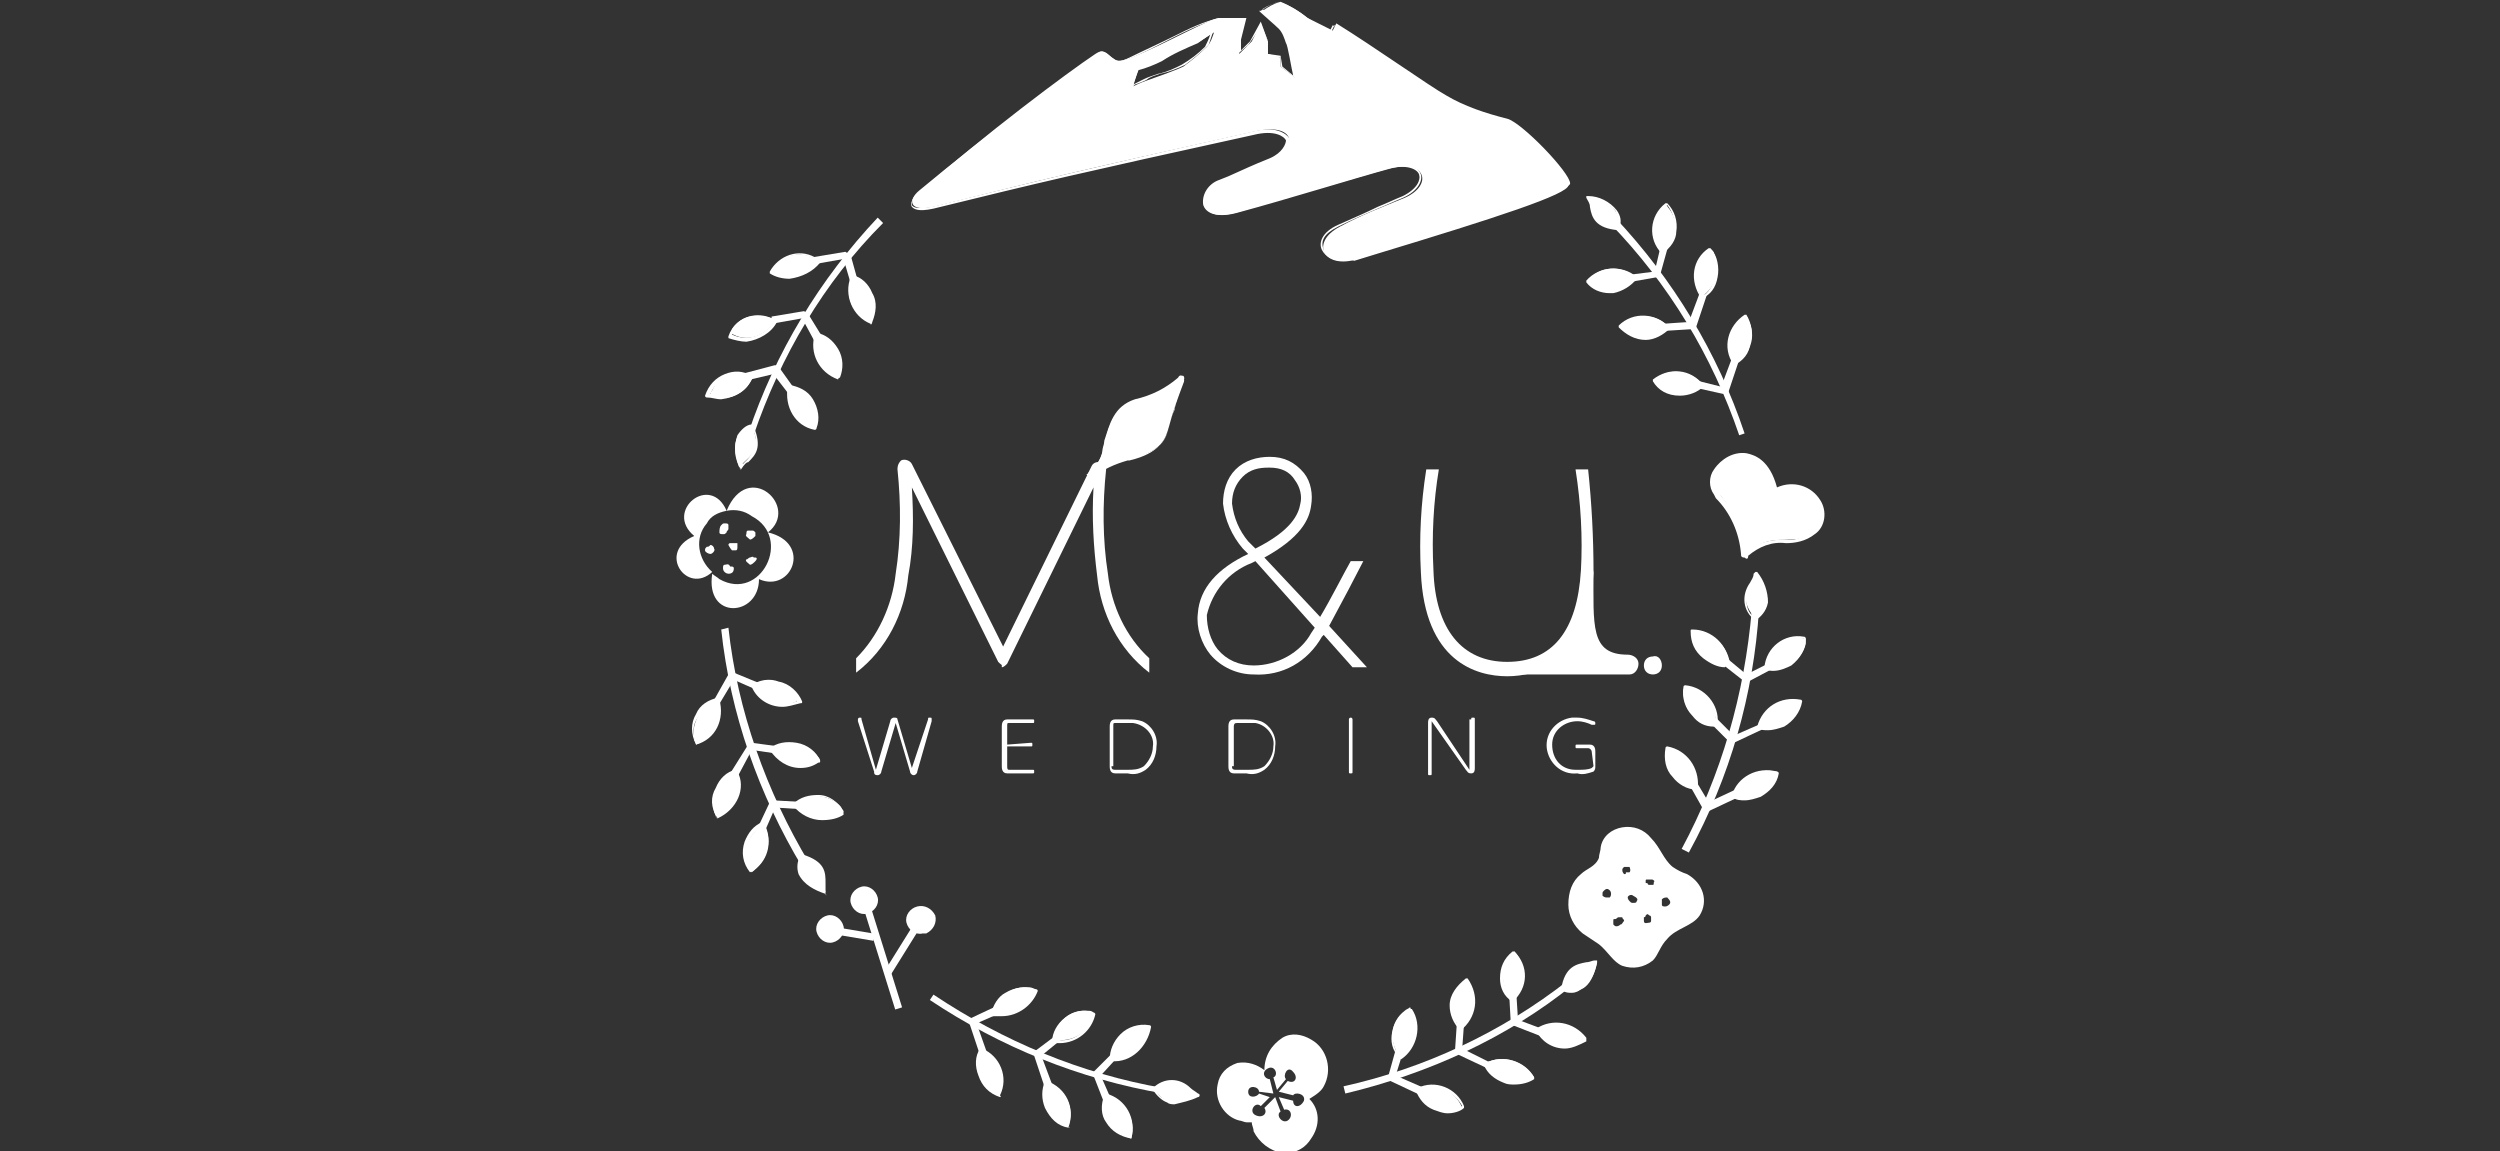 <?xml version="1.0" encoding="utf-8"?>
<!-- Generator: Adobe Illustrator 23.0.1, SVG Export Plug-In . SVG Version: 6.00 Build 0)  -->
<svg version="1.1" id="レイヤー_1" xmlns="http://www.w3.org/2000/svg" xmlns:xlink="http://www.w3.org/1999/xlink" x="0px"
	 y="0px" viewBox="0 0 139 64" style="enable-background:new 0 0 139 64;" xml:space="preserve">
<rect x="0" y="0" width="139" height="64" fill="#333333" stroke="none"/>
<style type="text/css">
	.st0{fill:#FFFFFF;}
	.st1{fill:none;}
</style>
<title>f_logo4_mu</title>
<g>
	<g id="footer">
		<path class="st0" d="M60.7,26.5c0.6-0.6,1.4-0.9,2.2-1c1.7-0.4,1.9-1.1,2.1-1.8c0.2-0.8,0.5-1.6,0.8-2.4c0.1-0.2,0-0.3-0.2-0.1
			c-0.7,0.6-1.6,1-2.5,1.2c-1.4,0.4-1.5,1.6-1.8,2.7c-0.1,0.5-0.5,1-0.9,1.3L60.7,26.5z"/>
		<path class="st0" d="M60.7,26.6L60.7,26.6l-0.2-0.1c0,0,0,0,0-0.1c0,0,0-0.1,0-0.1c0.4-0.3,0.7-0.7,0.8-1.2v-0.1
			c0-0.1,0.1-0.3,0.1-0.5c0.3-0.9,0.5-1.9,1.7-2.3c0.9-0.2,1.7-0.6,2.4-1.2c0.1-0.2,0.2-0.1,0.3-0.1c0,0,0.1,0.1,0,0.3
			c-0.2,0.5-0.4,1-0.5,1.5c-0.1,0.3-0.2,0.6-0.3,1l0,0.1c-0.2,0.6-0.5,1.4-2.2,1.8h-0.1C62,25.8,61.3,26.1,60.7,26.6
			C60.7,26.7,60.7,26.7,60.7,26.6z M65.8,21.2L65.8,21.2c-0.7,0.6-1.6,1-2.5,1.3c-1.1,0.4-1.3,1.2-1.6,2.1c0,0.2-0.1,0.3-0.1,0.5
			v0.1c-0.1,0.4-0.3,0.7-0.5,0.9c0.5-0.4,1.2-0.7,1.8-0.7H63c1.6-0.3,1.8-1,2-1.6v-0.1c0.1-0.4,0.2-0.7,0.3-0.9
			C65.4,22.2,65.6,21.7,65.8,21.2z"/>
		<path class="st0" d="M83.8,6.6c-1.2-0.3-2.4-0.7-3.4-1.3c-0.9-0.5-4-2.7-6.1-4l-0.2,0.4L72.7,1c-0.5-0.4-1-0.7-1.5-0.9
			c-0.4,0.1-0.7,0.3-1,0.5c0.2,0.1,0.8,0.7,1,0.9c0.2,0.2,0.4,0.5,0.4,0.8c0.1,0.2,0.4,2,0.4,2l-0.8-0.6V3.2L70.5,3V2.3l-0.4-1
			l-0.5,1L68.9,3V2.2l0.2-1.1C68.7,1,68.1,1,67.8,1c-0.5,0-3.1,1.5-4.9,2.2c-0.8,0.3-0.8,0.2-1.2-0.1C61.3,2.8,61.2,2.8,61,3
			c-1.6,1.1-6.3,4.6-9.9,7.6c-0.6,0.5-0.6,1.2,0.8,0.9c6-1.5,7.6-1.9,17.9-4.2c2.2-0.5,2.4,0.9,1,1.5c-1.2,0.5-1.6,0.7-2.9,1.3
			c-1.2,0.6-1.4,2.4,1,1.7c2.6-0.7,6.8-2,8.3-2.4c2.1-0.6,2.5,0.9,0.9,1.6c-1.2,0.5-2.3,0.9-3.6,1.6c-1.7,0.9-0.9,2.4,1,1.8
			c2.5-0.8,11.8-3.6,11.8-4.2S84.6,6.8,83.8,6.6 M67.1,2.6c-0.4,0.4-0.9,0.8-1.3,1.1c-0.4,0.2-1.8,0.7-2.1,0.8S63,4.8,63,4.8l0.3-1
			c0.5-0.1,0.9-0.3,1.4-0.5c0.6-0.4,1.3-0.7,2-1l0.8-0.5C67.4,2.1,67.3,2.4,67.1,2.6"/>
		<path class="st0" d="M74.6,14.5c-0.4,0-0.9-0.2-1.1-0.6c-0.2-0.4,0-1,0.9-1.4c0.9-0.4,1.6-0.7,2.2-1c0.5-0.2,0.9-0.4,1.4-0.6
			c0.8-0.4,1-0.9,0.9-1.2s-0.7-0.6-1.8-0.3l-3.5,1l-4.8,1.4c-1.4,0.4-1.8-0.1-1.9-0.4c-0.1-0.6,0.3-1.2,0.9-1.4l0.5-0.2
			c0.9-0.4,1.3-0.6,2.3-1c0.7-0.3,0.9-0.8,0.9-1c-0.1-0.2-0.6-0.6-1.8-0.3C59.7,9.7,58,10.1,51.9,11.6c-0.9,0.2-1.1,0-1.2-0.1
			c-0.1-0.1,0-0.6,0.4-0.8C54.7,7.5,59.4,4,60.9,3c0.3-0.2,0.5-0.2,0.8,0.1c0,0,0.1,0.1,0.1,0.1c0.3,0.2,0.4,0.3,1,0
			s1.7-0.8,2.5-1.2c0.8-0.4,1.6-0.8,2.5-1h0.3c0.3,0,0.8,0,1.1,0h0.1L69,2.2v0.6l0.5-0.5l0.6-1.1l0.4,1.1l0,0.7l0.7,0.1l0.1,0.6
			l0.6,0.5c-0.1-0.4-0.3-1.7-0.4-1.8c-0.1-0.3-0.2-0.6-0.4-0.8c-0.2-0.2-0.9-0.8-1-0.9l-0.1-0.1h0.1c0.3-0.2,0.6-0.4,1-0.5l0,0
			c0.6,0.2,1.1,0.5,1.6,0.9l1.2,0.8l0.2-0.4l0,0c1.3,0.8,3,1.9,4.4,2.8c0.8,0.5,1.5,1,1.8,1.2c0.9,0.5,2,0.9,3,1.2l0.4,0.1l0,0
			c0.8,0.2,3.5,2.9,3.5,3.6c0,0.5-4,1.8-10.6,3.8l-1.3,0.4C75.1,14.4,74.8,14.5,74.6,14.5z M78,9.2c0.6,0,0.9,0.2,1,0.5
			s-0.1,0.9-1,1.3c-0.5,0.2-0.9,0.4-1.4,0.6c-0.7,0.3-1.4,0.6-2.2,1s-1,0.8-0.8,1.3s0.8,0.7,1.8,0.4l1.3-0.4
			c2.8-0.9,10.4-3.2,10.5-3.7S84.7,7,83.8,6.7l0,0l-0.4-0.1c-1.1-0.3-2.1-0.6-3.1-1.2c-0.3-0.2-1-0.6-1.8-1.2c-1.3-0.9-3-2-4.3-2.8
			L74,1.8L72.6,1c-0.5-0.4-1-0.7-1.5-0.9l0,0c-0.3,0.1-0.6,0.2-0.9,0.4c0.2,0.2,0.8,0.7,1,0.8c0.2,0.3,0.4,0.5,0.5,0.9
			c0.1,0.2,0.4,1.9,0.4,2v0.2l-0.9-0.7V3.2l-0.7-0.1V2.3l-0.4-0.8l-0.7,1l-0.7,0.6V2.2l0.2-1.1c-0.3,0-0.7,0-1,0h-0.3
			c-0.8,0.2-1.6,0.6-2.4,1c-0.8,0.4-1.7,0.9-2.5,1.2c-0.8,0.3-0.8,0.2-1.2,0l-0.1-0.1C61.3,2.9,61.1,3,61,3.1
			c-1.6,1-6.2,4.5-9.9,7.6c-0.3,0.2-0.4,0.5-0.4,0.7c0.1,0.2,0.5,0.2,1.1,0.1c6.1-1.5,7.7-1.9,17.9-4.2c1.2-0.3,1.8,0.1,2,0.4
			c0.2,0.4-0.2,0.9-0.9,1.2c-1.1,0.4-1.5,0.6-2.3,1l-0.5,0.2c-0.6,0.3-1,0.9-0.8,1.3s0.8,0.5,1.8,0.3l4.8-1.4l3.5-1
			C77.4,9.2,77.7,9.2,78,9.2z M62.9,4.9l0.3-1.2l0,0c0.5-0.1,0.9-0.3,1.3-0.5c0.6-0.4,1.3-0.7,2-1.1l1-0.6v0.1
			c-0.1,0.3-0.2,0.6-0.3,0.9l0,0c-0.4,0.4-0.9,0.8-1.3,1.1c-0.4,0.2-0.9,0.4-1.4,0.5c-0.3,0.1-0.6,0.2-0.7,0.3
			c-0.1,0.1-0.7,0.3-0.7,0.3L62.9,4.9z M63.3,3.9L63,4.7l0.6-0.3c0.2-0.1,0.5-0.2,0.8-0.3c0.5-0.1,0.9-0.3,1.3-0.5
			C66.2,3.3,66.6,3,67,2.6l0,0c0.1-0.2,0.2-0.4,0.3-0.7l-0.7,0.5c-0.7,0.3-1.4,0.6-2,1C64.2,3.6,63.7,3.8,63.3,3.9L63.3,3.9z"/>
		<path class="st0" d="M51.6,40c0-0.1,0-0.1,0.1-0.1c0.1,0,0.1,0,0.1,0.1c0,0,0,0,0,0.1L51,42.9c0,0.1-0.1,0.2-0.2,0.2
			c-0.1,0-0.2-0.1-0.2-0.2c0,0,0,0,0,0l-0.8-2.7L49,42.9c0,0.1-0.1,0.2-0.2,0.2c-0.2,0-0.2-0.1-0.2-0.2l-0.9-2.8c0,0,0,0,0-0.1
			s0.1-0.1,0.1-0.1c0.1,0,0.1,0,0.1,0.1l0.8,2.8l0.8-2.7c0-0.1,0.1-0.2,0.2-0.2c0.1,0,0.2,0,0.2,0.1c0,0,0,0,0,0l0.8,2.7L51.6,40z"
			/>
		<path class="st0" d="M57.3,41.3c0.1,0,0.1,0,0.1,0.1c0,0,0,0,0,0c0,0.1,0,0.1-0.1,0.1c0,0,0,0,0,0H56v1.1c0,0.1,0,0.2,0.1,0.2h1.3
			c0.1,0,0.1,0,0.1,0.1c0,0,0,0,0,0c0,0.1,0,0.1-0.1,0.1c0,0,0,0,0,0h-1.4c-0.3,0-0.3-0.3-0.3-0.4v-2.2c0-0.1,0-0.4,0.3-0.4h1.4
			c0.1,0,0.1,0,0.1,0.1c0,0,0,0,0,0c0,0.1,0,0.1-0.1,0.1c0,0,0,0,0,0h-1.3c-0.1,0-0.1,0-0.1,0.2v1L57.3,41.3z"/>
		<path class="st0" d="M62.7,40c0.3,0,0.5,0,0.8,0.1c0.5,0.2,0.9,0.8,0.8,1.4c0,0.5-0.2,1-0.6,1.3c-0.3,0.2-0.6,0.3-1,0.2H62
			c-0.3,0-0.3-0.3-0.3-0.4v-2.2c0-0.1,0-0.4,0.3-0.4H62.7z M61.8,42.6c0,0.1,0,0.2,0.2,0.2h0.7c0.3,0,0.6,0,0.9-0.2
			c0.3-0.3,0.5-0.7,0.5-1.1c0.1-0.6-0.4-1.2-1.1-1.3c-0.1,0-0.2,0-0.3,0H62c-0.1,0-0.1,0-0.1,0.2V42.6z"/>
		<path class="st0" d="M69.3,40c0.3,0,0.5,0,0.8,0.1c0.5,0.2,0.9,0.8,0.8,1.4c0,0.5-0.2,1-0.6,1.3c-0.3,0.2-0.6,0.3-1,0.2h-0.7
			c-0.3,0-0.3-0.3-0.3-0.4v-2.2c0-0.1,0-0.4,0.3-0.4H69.3z M68.5,42.6c0,0.1,0,0.2,0.2,0.2h0.7c0.3,0,0.6,0,0.9-0.2
			c0.3-0.3,0.5-0.7,0.5-1.1c0.1-0.6-0.4-1.2-1-1.3c-0.1,0-0.2,0-0.3,0h-0.7c-0.1,0-0.2,0-0.2,0.2V42.6z"/>
		<path class="st0" d="M75,40c0-0.1,0.1-0.1,0.1-0.1c0.1,0,0.1,0.1,0.1,0.1c0,0,0,0,0,0v2.9c0,0.1,0,0.1-0.1,0.1c0,0,0,0,0,0
			c-0.1,0-0.1,0-0.1-0.1c0,0,0,0,0,0V40z"/>
		<path class="st0" d="M81.8,40c0-0.1,0-0.1,0.1-0.1c0,0,0,0,0,0c0.1,0,0.1,0,0.1,0.1v2.7c0,0.1,0,0.3-0.2,0.3s-0.2-0.1-0.3-0.2
			l-1.9-2.7V43c0,0.1,0,0.1-0.1,0.1c0,0,0,0,0,0c-0.1,0-0.1,0-0.1-0.1c0,0,0,0,0,0v-2.8c0-0.1,0-0.3,0.2-0.3s0.2,0.1,0.3,0.2
			l1.8,2.7V40z"/>
		<path class="st0" d="M88.5,41.8c0-0.1-0.1-0.2-0.2-0.2h-0.6c-0.1,0-0.1,0-0.1-0.1c0,0,0,0,0,0c0-0.1,0-0.1,0.1-0.1c0,0,0,0,0,0
			h0.7c0.3,0,0.3,0.3,0.3,0.4v0.8c0,0.1,0,0.2-0.1,0.3C88.3,43,88,43.1,87.7,43c-0.9,0.1-1.6-0.6-1.7-1.4c-0.1-0.9,0.6-1.6,1.4-1.7
			c0.1,0,0.2,0,0.3,0c0.3,0,0.6,0.1,0.9,0.2c0.1,0,0.1,0.1,0.1,0.1c0,0.1,0,0.1-0.1,0.1c0,0,0,0,0,0c0,0,0,0-0.1,0
			c-0.2-0.1-0.5-0.2-0.8-0.2c-0.7,0-1.4,0.5-1.4,1.3s0.5,1.4,1.3,1.4c0.1,0,0.1,0,0.2,0c0.2,0,0.5,0,0.7-0.1c0,0,0.1-0.1,0.1-0.1
			L88.5,41.8z"/>
		<path class="st0" d="M83.8,37.5c2.6-0.5,4.3-2.7,4.8-5.8c0,3.1-0.2,4.7,1.9,4.7c0.3,0,0.6,0.2,0.6,0.5c0,0.3-0.2,0.6-0.5,0.6
			c0,0-0.1,0-0.1,0H83.8z"/>
		<path class="st0" d="M92.4,37c0,0.3-0.2,0.5-0.5,0.5s-0.5-0.2-0.5-0.5c0-0.3,0.2-0.5,0.5-0.5l0,0C92.2,36.4,92.4,36.7,92.4,37"/>
		<line class="st1" x1="50" y1="56.1" x2="48.1" y2="50"/>
		
			<rect x="48.8" y="49.9" transform="matrix(0.955 -0.298 0.298 0.955 -13.578 17)" class="st0" width="0.4" height="6.3"/>
		<line class="st1" x1="48.6" y1="52.1" x2="46.2" y2="51.7"/>
		
			<rect x="47.2" y="50.6" transform="matrix(0.165 -0.986 0.986 0.165 -11.58 90.087)" class="st0" width="0.4" height="2.5"/>
		<line class="st1" x1="49.3" y1="54.1" x2="51.2" y2="51.1"/>
		
			<rect x="48.5" y="52.4" transform="matrix(0.529 -0.849 0.849 0.529 -20.965 67.453)" class="st0" width="3.5" height="0.4"/>
		<path class="st0" d="M46.3,52.4c-0.4,0.1-0.8-0.2-0.9-0.6s0.2-0.8,0.6-0.9c0.4-0.1,0.8,0.2,0.9,0.6C47,51.9,46.7,52.3,46.3,52.4
			C46.3,52.4,46.3,52.4,46.3,52.4"/>
		<path class="st0" d="M48.2,50.8c-0.4,0.1-0.8-0.2-0.9-0.6c-0.1-0.4,0.2-0.8,0.6-0.9s0.8,0.2,0.9,0.6
			C48.9,50.3,48.6,50.7,48.2,50.8"/>
		<path class="st0" d="M51.3,51.9c-0.4,0.1-0.8-0.2-0.9-0.6c-0.1-0.4,0.2-0.8,0.6-0.9c0,0,0,0,0,0c0.4-0.1,0.8,0.1,1,0.5
			c0.1,0.4-0.1,0.8-0.5,1C51.4,51.9,51.4,51.9,51.3,51.9"/>
		<path class="st0" d="M40.4,28.4c-0.9-2.1-3.5,0-1.8,1.4c-2.1,0.9-0.4,3.3,1,2c-0.8-0.7-1-1.9-0.3-2.7
			C39.5,28.7,39.9,28.5,40.4,28.4z"/>
		<path class="st0" d="M42.7,29.6c1.8-1.4-1.1-4.1-2.3-1.2c0.5-0.1,1,0,1.4,0.3c2.3,1.2,0.5,4.8-1.8,3.5c-0.1-0.1-0.3-0.2-0.4-0.3
			c-0.4,2.6,2.6,2.4,2.6,0.3C44,33,45.2,30.2,42.7,29.6z"/>
		<path class="st0" d="M40.3,29.1c-0.1,0-0.1,0-0.2,0.1c-0.1,0.1-0.1,0.3-0.1,0.4c0,0.1,0.1,0.1,0.2,0.1c0.1,0,0.1,0,0.2-0.1
			c0-0.1,0.1-0.1,0.1-0.2c0-0.1,0-0.1,0-0.2C40.5,29.1,40.4,29.1,40.3,29.1"/>
		<path class="st0" d="M39.3,30.4c-0.1,0.1-0.1,0.1-0.1,0.2c0,0.1,0.2,0.2,0.3,0.2c0.1,0,0.3-0.2,0.2-0.3c0-0.1-0.1-0.2-0.2-0.2
			C39.4,30.4,39.4,30.4,39.3,30.4"/>
		<path class="st0" d="M41.7,31c-0.1,0-0.1,0.1-0.2,0.1c-0.1,0.1,0.1,0.2,0.2,0.3c0.1,0,0.2-0.1,0.3-0.2s0.1-0.2,0-0.2
			c0,0-0.1,0-0.1,0C41.9,30.9,41.7,31,41.7,31"/>
		<path class="st0" d="M40.3,31.4c-0.1,0-0.1,0.1-0.1,0.2c0,0.2,0.2,0.3,0.3,0.3c0,0,0,0,0,0c0.2,0,0.3-0.1,0.3-0.3c0,0,0,0,0,0
			c0-0.1-0.1-0.1-0.1-0.1c0,0-0.1,0-0.1,0C40.5,31.3,40.4,31.4,40.3,31.4"/>
		<path class="st0" d="M40.8,30.2c-0.1,0-0.1,0-0.2,0c-0.1,0-0.1,0.1-0.1,0.1s0.1,0.2,0.2,0.3c0.1,0,0.2,0,0.2,0
			c0.1,0,0.1-0.1,0.1-0.2c0,0,0-0.1,0-0.2c0,0,0,0,0,0H41L40.8,30.2z"/>
		<path class="st0" d="M41.8,29.5c-0.1,0-0.1,0-0.2,0c-0.1,0-0.1,0.1-0.1,0.2c-0.1,0.1,0.1,0.2,0.2,0.3c0.1,0,0.2-0.1,0.3-0.2
			c0-0.1,0-0.1,0-0.2C41.9,29.5,41.9,29.5,41.8,29.5"/>
		<path class="st0" d="M41.9,24.2l-0.3-0.1c1.5-4.5,4-8.6,7.2-12l0.3,0.3C45.8,15.7,43.4,19.8,41.9,24.2z"/>
		<polygon class="st0" points="47.4,16.1 46.9,14.4 45.2,14.7 45.2,14.3 47,14 47.3,14.2 47.8,16 		"/>
		<polygon class="st0" points="45.3,19 44.6,17.7 42.9,18 42.9,17.6 44.7,17.3 44.9,17.4 45.7,18.7 		"/>
		<polygon class="st0" points="44,22.1 43,20.8 41.3,21.2 41.2,20.8 43.1,20.3 43.3,20.4 44.3,21.8 		"/>
		<path class="st0" d="M41.8,23.7c-1.2,0.4-1,1.4-0.7,2.3C41.5,25.4,42.5,25.2,41.8,23.7"/>
		<path class="st0" d="M41.2,26.1L41.2,26.1C41.1,26.1,41.1,26,41.2,26.1c-0.4-0.6-0.4-1.3-0.2-1.9c0.2-0.3,0.5-0.6,0.8-0.6
			c0,0,0.1,0,0.1,0.1c0,0,0,0,0,0c0.5,1.2,0.1,1.6-0.3,2C41.5,25.7,41.4,25.8,41.2,26.1C41.3,26,41.2,26.1,41.2,26.1z M41.8,23.8
			c-0.3,0.1-0.5,0.3-0.6,0.5c-0.2,0.5-0.1,1,0.1,1.5l0.2-0.2C42,25.1,42.2,24.4,41.8,23.8z"/>
		<path class="st0" d="M41.9,20.9c-0.9-0.4-1.9-0.1-2.3,0.8c-0.1,0.1-0.1,0.2-0.1,0.3C40.4,22.4,41.5,21.9,41.9,20.9"/>
		<path class="st0" d="M40.1,22.2c-0.3,0-0.5-0.1-0.8-0.1c-0.1,0-0.1-0.1-0.1-0.1c0,0,0,0,0,0c0.2-0.6,0.6-1,1.1-1.2
			c0.5-0.2,1-0.2,1.5,0.1c0,0,0,0.1,0,0.1C41.6,21.7,40.9,22.1,40.1,22.2z M39.5,21.9c0.9,0.3,1.8-0.1,2.2-0.9
			c-0.4-0.2-0.8-0.2-1.2,0C40.1,21.1,39.7,21.4,39.5,21.9z"/>
		<path class="st0" d="M43.9,21.5c1,0.1,1.6,1,1.5,2c0,0.1,0,0.2-0.1,0.3C44.3,23.6,43.6,22.6,43.9,21.5
			C43.9,21.5,43.9,21.5,43.9,21.5"/>
		<path class="st0" d="M45.3,23.9L45.3,23.9c-1.1-0.2-1.7-1.3-1.5-2.4c0,0,0.1-0.1,0.1-0.1c0.5,0.1,1,0.3,1.3,0.8
			c0.3,0.5,0.4,1.1,0.2,1.6C45.4,23.9,45.3,23.9,45.3,23.9z M43.9,21.6c-0.2,0.9,0.4,1.8,1.3,2c0.1-0.5,0-1-0.2-1.4
			C44.7,21.9,44.3,21.7,43.9,21.6z"/>
		<path class="st0" d="M43.1,17.8c-0.8-0.5-1.9-0.3-2.4,0.5c0,0.1-0.1,0.2-0.1,0.2C41.5,19.1,42.6,18.7,43.1,17.8
			C43.1,17.8,43.1,17.8,43.1,17.8"/>
		<path class="st0" d="M41.5,19c-0.3,0-0.7-0.1-1-0.2c0,0,0-0.1,0-0.1c0.2-0.6,0.7-1,1.2-1.1c0.5-0.1,1,0,1.5,0.2c0,0,0,0.1,0,0.1
			C42.9,18.5,42.2,18.9,41.5,19z M40.7,18.6c0.8,0.4,1.8,0.1,2.3-0.7c-0.4-0.2-0.8-0.3-1.2-0.1C41.3,17.8,40.9,18.1,40.7,18.6
			L40.7,18.6z"/>
		<path class="st0" d="M45.4,18.6c0.9,0.2,1.5,1.2,1.3,2.1c0,0.1-0.1,0.2-0.1,0.3C45.6,20.6,45,19.6,45.4,18.6
			C45.4,18.6,45.4,18.6,45.4,18.6"/>
		<path class="st0" d="M46.6,21.1L46.6,21.1c-1.1-0.4-1.6-1.5-1.3-2.5c0-0.1,0.1-0.1,0.1-0.1c0,0,0,0,0,0c0.5,0.1,0.9,0.4,1.2,0.9
			c0.3,0.5,0.3,1.1,0.1,1.6C46.6,21,46.6,21.1,46.6,21.1z M45.5,18.7c-0.3,0.9,0.2,1.8,1,2.2c0.2-0.5,0.1-1-0.1-1.4
			C46.2,19.1,45.9,18.8,45.5,18.7z"/>
		<path class="st0" d="M45.5,14.5c-0.8-0.6-1.9-0.4-2.4,0.3c-0.1,0.1-0.1,0.2-0.2,0.3C43.8,15.6,44.9,15.4,45.5,14.5
			C45.5,14.5,45.5,14.5,45.5,14.5"/>
		<path class="st0" d="M43.9,15.5c-0.4,0-0.8-0.1-1.1-0.3c0,0,0-0.1,0-0.1c0.5-0.9,1.6-1.3,2.5-0.8c0.1,0,0.2,0.1,0.3,0.2
			c0,0,0,0.1,0,0.1C45.2,15.1,44.6,15.4,43.9,15.5z M43,15c0.8,0.5,1.8,0.2,2.3-0.6c-0.4-0.2-0.8-0.3-1.2-0.2
			C43.7,14.3,43.3,14.6,43,15z"/>
		<path class="st0" d="M47.4,15.4c0.9,0.3,1.4,1.3,1.1,2.2c0,0.1-0.1,0.2-0.1,0.3C47.4,17.5,46.9,16.4,47.4,15.4
			C47.3,15.4,47.4,15.4,47.4,15.4"/>
		<path class="st0" d="M48.4,18L48.4,18c-1-0.4-1.5-1.6-1.1-2.6c0,0,0.1-0.1,0.1-0.1c0.5,0.1,0.9,0.5,1.1,1c0.3,0.5,0.2,1.1,0,1.6
			C48.5,18,48.4,18.1,48.4,18C48.4,18,48.4,18,48.4,18z M47.4,15.6c-0.3,0.9,0.1,1.8,0.9,2.2c0.2-0.4,0.2-0.9,0-1.4
			C48.1,16,47.8,15.7,47.4,15.6z"/>
		<path class="st0" d="M44.6,48.2c-2.4-4-4-8.5-4.5-13.2l0.4-0.1C41,39.5,42.6,44,45,48L44.6,48.2z"/>
		<polygon class="st0" points="39.9,39.3 39.6,39.1 40.5,37.5 40.8,37.4 42.5,38.1 42.4,38.5 40.8,37.8 		"/>
		<polygon class="st0" points="41,43.2 40.6,43 41.6,41.4 41.8,41.3 43.3,41.5 43.2,41.9 41.8,41.7 		"/>
		<polygon class="st0" points="42.4,46.5 42,46.3 42.8,44.6 43,44.5 44.8,44.6 44.7,45 43.1,44.9 		"/>
		<path class="st0" d="M44.6,47.6c-0.5,1.1,0.4,1.6,1.3,2C45.7,49,46.2,48.1,44.6,47.6"/>
		<path class="st0" d="M45.9,49.7L45.9,49.7c-0.6-0.2-1.2-0.5-1.5-1.1c-0.1-0.3-0.1-0.7,0.1-1c0,0,0.1-0.1,0.1-0.1c0,0,0,0,0,0
			c1.3,0.4,1.3,1,1.3,1.6C45.9,49.3,45.9,49.5,45.9,49.7C46,49.7,46,49.7,45.9,49.7C46,49.8,45.9,49.8,45.9,49.7z M44.6,47.7
			c-0.1,0.3-0.1,0.5,0,0.8c0.3,0.4,0.7,0.7,1.1,0.9v-0.3C45.7,48.6,45.7,48.1,44.6,47.7L44.6,47.7z"/>
		<path class="st0" d="M42.5,45.9c-0.9,0.4-1.3,1.4-0.9,2.3c0,0.1,0.1,0.2,0.2,0.3C42.6,47.9,43,46.8,42.5,45.9
			C42.5,45.9,42.5,45.9,42.5,45.9"/>
		<path class="st0" d="M41.7,48.5C41.6,48.5,41.6,48.5,41.7,48.5c-0.4-0.5-0.5-1.1-0.3-1.7c0.2-0.5,0.5-0.9,1-1.1c0,0,0.1,0,0.1,0.1
			c0,0,0,0,0,0C43,46.8,42.7,48,41.7,48.5L41.7,48.5z M42.4,46c-0.4,0.2-0.7,0.5-0.8,0.9c-0.2,0.5-0.1,1,0.1,1.4
			C42.5,47.8,42.8,46.8,42.4,46z"/>
		<path class="st0" d="M44.2,44.7c0.7-0.6,1.8-0.6,2.5,0.1c0.1,0.1,0.1,0.2,0.2,0.3C46.1,45.7,44.9,45.6,44.2,44.7L44.2,44.7"/>
		<path class="st0" d="M45.7,45.6c-0.6,0-1.2-0.3-1.6-0.8c0,0,0-0.1,0-0.1c0.4-0.4,0.9-0.5,1.4-0.5c0.6,0,1.1,0.4,1.4,0.9
			c0,0,0,0.1,0,0.2C46.6,45.5,46.2,45.6,45.7,45.6z M44.4,44.7c0.6,0.7,1.6,0.9,2.4,0.3c-0.3-0.4-0.7-0.7-1.2-0.7
			C45.1,44.4,44.7,44.5,44.4,44.7z"/>
		<path class="st0" d="M40.9,42.9c-0.9,0.3-1.4,1.3-1.2,2.2c0,0.1,0.1,0.2,0.1,0.3C40.9,45,41.3,43.9,40.9,42.9"/>
		<path class="st0" d="M39.9,45.5C39.8,45.5,39.8,45.4,39.9,45.5c-0.4-0.6-0.4-1.2-0.1-1.7c0.2-0.5,0.6-0.9,1.1-1
			c0.1,0,0.1,0,0.1,0.1C41.5,43.8,41,45,39.9,45.5L39.9,45.5z M40.9,43c-0.4,0.2-0.7,0.4-0.9,0.8c-0.2,0.4-0.2,0.9,0,1.4
			C40.8,44.8,41.2,43.8,40.9,43L40.9,43z"/>
		<path class="st0" d="M43,41.7c0.8-0.6,1.9-0.4,2.5,0.4c0.1,0.1,0.1,0.2,0.1,0.2C44.7,42.8,43.5,42.6,43,41.7
			C43,41.7,43,41.7,43,41.7"/>
		<path class="st0" d="M44.5,42.7c-0.7,0-1.3-0.4-1.7-1c0,0,0-0.1,0-0.1c0.4-0.3,0.9-0.4,1.5-0.3c0.6,0.1,1.1,0.5,1.3,1
			c0,0.1,0,0.1-0.1,0.1C45.2,42.6,44.9,42.7,44.5,42.7z M43.1,41.7c0.5,0.8,1.5,1,2.3,0.6c-0.2-0.4-0.6-0.7-1.1-0.8
			C43.9,41.4,43.4,41.5,43.1,41.7L43.1,41.7z"/>
		<path class="st0" d="M39.9,39c-0.9,0.2-1.5,1.2-1.3,2.1c0,0.1,0.1,0.2,0.1,0.3C39.7,41,40.2,40,39.9,39C39.9,39,39.9,39,39.9,39"
			/>
		<path class="st0" d="M38.7,41.4C38.6,41.4,38.6,41.4,38.7,41.4c-0.3-0.6-0.3-1.2,0-1.7c0.2-0.5,0.7-0.8,1.2-0.9
			c0.1,0,0.1,0,0.1,0.1C40.3,40,39.8,41.1,38.7,41.4L38.7,41.4z M39.8,39.1c-0.4,0.1-0.7,0.4-1,0.8c-0.3,0.4-0.3,0.9-0.1,1.4
			C39.6,40.9,40.1,39.9,39.8,39.1z"/>
		<path class="st0" d="M41.8,38.1c0.8-0.5,1.9-0.3,2.4,0.6c0.1,0.1,0.1,0.2,0.1,0.3C43.5,39.4,42.3,39.1,41.8,38.1"/>
		<path class="st0" d="M43.5,39.3c-0.7,0-1.4-0.4-1.7-1.1c0,0,0-0.1,0-0.1c0.4-0.3,1-0.4,1.5-0.2c0.6,0.1,1.1,0.6,1.3,1.1
			c0,0.1,0,0.1-0.1,0.1c0,0,0,0,0,0C44.1,39.2,43.8,39.3,43.5,39.3z M42,38.2c0.4,0.8,1.4,1.1,2.3,0.8c-0.2-0.4-0.6-0.8-1.1-0.9
			C42.8,37.9,42.4,38,42,38.2z"/>
		<path class="st0" d="M93.8,48.6c-0.3-0.1-0.5-0.2-0.8-0.4c-0.5-0.4-0.7-1.1-1.2-1.6c-0.4-0.5-1-0.7-1.6-0.6
			c-0.6,0.1-1.1,0.5-1.2,1.1c0,0.2-0.1,0.4-0.1,0.6c-0.2,0.5-0.7,0.6-1,0.9c-0.5,0.4-0.7,1-0.7,1.7c0,0.6,0.3,1.2,0.8,1.6
			c0.3,0.2,0.6,0.4,0.9,0.6c0.5,0.4,0.8,1,1.3,1.2c0.6,0.2,1.2,0.1,1.7-0.3c0.3-0.3,0.4-0.8,0.8-1.2c0.5-0.6,1.4-0.7,1.8-1.3
			C95,50.1,94.7,49.1,93.8,48.6C93.8,48.6,93.8,48.6,93.8,48.6z M89.5,49.9c-0.1,0-0.1,0-0.2,0c0,0-0.1,0-0.2-0.1c0,0,0-0.1,0-0.1
			c0-0.1,0-0.1,0.1-0.2s0.2-0.1,0.3,0S89.6,49.8,89.5,49.9z M90.1,51.4c0,0-0.1,0.1-0.2,0.1c-0.1,0-0.1,0-0.2-0.1c0-0.1,0-0.1,0-0.2
			c0-0.1,0-0.1,0.1-0.1c0.1,0,0.1-0.1,0.2-0.1c0.1,0,0.1,0,0.2,0c0,0.1,0.1,0.1,0.1,0.2C90.2,51.3,90.2,51.4,90.1,51.4L90.1,51.4z
			 M90.3,48.6c0,0-0.1-0.1-0.1-0.2c0-0.1,0-0.1,0.1-0.2c0.1,0,0.2,0,0.3,0c0,0,0.1,0.2,0,0.3c-0.1,0-0.1,0-0.2,0
			C90.4,48.6,90.4,48.6,90.3,48.6L90.3,48.6z M91,50.1c0,0.1-0.1,0.1-0.2,0.1c-0.1,0-0.1,0-0.2-0.1c-0.1-0.1-0.1-0.2-0.1-0.2
			c0-0.1,0.2-0.2,0.3-0.1C91,49.9,91.1,50,91,50.1L91,50.1z M91.8,51.2c0,0.1-0.1,0.1-0.1,0.1c-0.1,0-0.3,0.1-0.3-0.1
			c0-0.1,0-0.2,0-0.2c0,0,0.1,0,0.1-0.1c0.1-0.1,0.1-0.1,0.2,0c0.1,0,0.1,0.1,0.1,0.1C91.8,51.1,91.8,51.1,91.8,51.2L91.8,51.2z
			 M91.9,49.2c0,0-0.1,0-0.2,0c-0.1,0-0.1-0.1-0.1-0.1l-0.1,0V49c0-0.1,0-0.1,0.1-0.1c0,0,0,0,0,0c0.1,0,0.1,0,0.2,0
			c0.1,0,0.1,0,0.2,0.1C91.9,49,92,49.2,91.9,49.2L91.9,49.2z M92.8,50.3c0,0-0.1,0.1-0.2,0.1c-0.1,0-0.2,0-0.2-0.1c0,0,0-0.1,0-0.1
			c0,0,0-0.1,0-0.2c0.1-0.1,0.2-0.1,0.3-0.1C92.9,50.1,92.9,50.2,92.8,50.3C92.8,50.3,92.8,50.4,92.8,50.3L92.8,50.3z"/>
		<path class="st0" d="M93.9,47.4l-0.4-0.2c2.2-4.1,3.5-8.6,3.9-13.3h0.4C97.5,38.6,96.2,43.2,93.9,47.4z"/>
		<polygon class="st0" points="95,45.1 94.7,45 93.8,43.4 94.1,43.1 95,44.6 96.5,43.9 96.7,44.3 		"/>
		<polygon class="st0" points="96.4,41.3 96.2,41.3 95.1,40.2 95.4,39.9 96.4,40.9 98,40.2 98.1,40.5 		"/>
		<polygon class="st0" points="97.2,37.9 97,37.9 95.6,36.8 95.9,36.5 97.1,37.5 98.7,36.7 98.9,37 		"/>
		<path class="st0" d="M97.6,34.4c1.1-0.7,0.6-1.6,0.1-2.4C97.4,32.7,96.5,33.1,97.6,34.4"/>
		<path class="st0" d="M97.6,34.5C97.5,34.5,97.5,34.5,97.6,34.5c-0.7-0.5-0.8-1.4-0.3-2.1c0.1-0.2,0.2-0.3,0.2-0.5
			c0,0,0.1-0.1,0.1-0.1c0,0,0.1,0,0.1,0c0.4,0.5,0.6,1.1,0.6,1.7C98.2,34,97.9,34.3,97.6,34.5L97.6,34.5z M97.6,32.3
			c-0.1,0.1-0.1,0.2-0.2,0.3c-0.4,0.5-0.4,1.3,0.1,1.7c0.2-0.1,0.4-0.4,0.5-0.6C98.1,33.1,98,32.6,97.6,32.3z"/>
		<path class="st0" d="M98.3,37.1c0.9,0.2,1.9-0.4,2.1-1.3c0-0.1,0-0.2,0-0.3C99.3,35.3,98.4,36.1,98.3,37.1
			C98.3,37.1,98.3,37.1,98.3,37.1"/>
		<path class="st0" d="M98.6,37.3c-0.1,0-0.3,0-0.4-0.1c0,0-0.1-0.1-0.1-0.1c0.1-1.1,1.1-1.9,2.2-1.7c0.1,0,0.1,0.1,0.1,0.1
			c0,0.6-0.3,1.1-0.8,1.5C99.4,37.1,99,37.3,98.6,37.3z M98.4,37c0.4,0.1,0.8,0,1.2-0.3c0.4-0.3,0.7-0.7,0.7-1.2h-0.1
			C99.3,35.5,98.5,36.2,98.4,37z"/>
		<path class="st0" d="M96.2,37c-1,0.1-1.9-0.5-2-1.5c0-0.1,0-0.2,0-0.3C95.2,35.1,96.1,35.9,96.2,37C96.2,36.9,96.2,37,96.2,37"/>
		<path class="st0" d="M95.9,37.1c-0.4,0-0.8-0.2-1.2-0.5c-0.5-0.4-0.7-0.9-0.7-1.5c0-0.1,0-0.1,0.1-0.1l0,0c1.1,0,2,0.9,2,1.9
			c0,0.1,0,0.1-0.1,0.1L95.9,37.1z M94.3,35.3c0,0.5,0.2,0.9,0.6,1.2c0.3,0.3,0.7,0.4,1.2,0.4C96,36,95.2,35.3,94.3,35.3z"/>
		<path class="st0" d="M97.8,40.4c0.9,0.3,1.9-0.2,2.2-1.1c0-0.1,0.1-0.2,0.1-0.3C99.1,38.7,98,39.4,97.8,40.4
			C97.8,40.4,97.8,40.4,97.8,40.4"/>
		<path class="st0" d="M98.3,40.6c-0.2,0-0.4,0-0.5-0.1c0,0-0.1-0.1-0.1-0.1c0.3-1.1,1.3-1.7,2.4-1.5c0.1,0,0.1,0.1,0.1,0.1
			c-0.1,0.6-0.5,1.1-1,1.4C98.9,40.5,98.6,40.6,98.3,40.6z M97.9,40.3c0.4,0.1,0.8,0,1.2-0.2c0.4-0.2,0.7-0.6,0.8-1.1
			C99,38.9,98.2,39.5,97.9,40.3z"/>
		<path class="st0" d="M95.4,40.3c-1,0-1.8-0.8-1.8-1.8c0-0.1,0-0.2,0-0.2C94.7,38.3,95.5,39.2,95.4,40.3"/>
		<path class="st0" d="M95.3,40.4c-0.5,0-0.9-0.2-1.2-0.6c-0.4-0.4-0.6-1-0.5-1.6c0-0.1,0.1-0.1,0.1-0.1c0,0,0,0,0,0
			c1.1,0.1,1.9,1.1,1.8,2.1C95.5,40.3,95.5,40.3,95.3,40.4L95.3,40.4z M93.8,38.4c-0.1,0.5,0.1,1,0.5,1.3c0.3,0.3,0.7,0.5,1.1,0.5
			l0,0C95.4,39.3,94.7,38.5,93.8,38.4L93.8,38.4z"/>
		<path class="st0" d="M96.4,44.2c0.9,0.4,1.9-0.1,2.3-1c0-0.1,0.1-0.2,0.1-0.3C97.7,42.7,96.7,43.2,96.4,44.2
			C96.4,44.2,96.4,44.2,96.4,44.2"/>
		<path class="st0" d="M97,44.5c-0.2,0-0.5,0-0.7-0.2c0,0,0-0.1,0-0.1c0.3-1,1.4-1.6,2.5-1.3c0.1,0,0.1,0.1,0.1,0.1
			c-0.1,0.6-0.5,1-1,1.3C97.6,44.4,97.3,44.5,97,44.5z M96.5,44.2c0.4,0.1,0.8,0.1,1.2-0.1c0.4-0.2,0.8-0.6,0.9-1
			C97.7,42.9,96.8,43.3,96.5,44.2z"/>
		<path class="st0" d="M94.3,43.8c-1-0.1-1.7-0.9-1.6-1.8c0-0.1,0-0.2,0-0.3C93.7,41.8,94.5,42.7,94.3,43.8
			C94.3,43.8,94.3,43.8,94.3,43.8"/>
		<path class="st0" d="M94.3,43.9c-0.5,0-1-0.3-1.3-0.7c-0.4-0.4-0.5-1-0.4-1.6c0-0.1,0.1-0.1,0.1-0.1c0,0,0,0,0,0
			c1.1,0.2,1.8,1.2,1.7,2.3C94.4,43.8,94.4,43.9,94.3,43.9L94.3,43.9z M94.3,43.8L94.3,43.8z M92.8,41.8c-0.1,0.5,0,1,0.4,1.3
			c0.3,0.3,0.6,0.5,1.1,0.6C94.3,42.8,93.7,41.9,92.8,41.8L92.8,41.8z"/>
		<path class="st0" d="M96.7,24.2c-1.5-4.4-3.9-8.4-7.2-11.8l0.3-0.3c3.2,3.4,5.7,7.5,7.2,12L96.7,24.2z"/>
		<polygon class="st0" points="95.8,21.9 94,21.5 94.1,21.1 95.7,21.5 96.3,19.9 96.7,20 96.1,21.8 		"/>
		<polygon class="st0" points="92.5,18.4 92.5,18 93.9,17.9 94.5,16.3 94.9,16.4 94.3,18.2 94.1,18.3 		"/>
		<polygon class="st0" points="90.5,15.7 90.4,15.3 92,15.1 92.4,13.4 92.8,13.5 92.3,15.3 92.2,15.4 		"/>
		<path class="st0" d="M90,12.7c0.2-1.2-0.8-1.5-1.7-1.7C88.6,11.6,88.3,12.5,90,12.7"/>
		<path class="st0" d="M90,12.8L90,12.8c-1.3-0.1-1.5-0.7-1.6-1.3c0-0.2-0.1-0.3-0.2-0.5c0,0,0-0.1,0-0.1c0,0,0.1,0,0.1,0
			c0.6,0,1.2,0.3,1.6,0.8C90.1,12,90.2,12.3,90,12.8C90.1,12.7,90,12.8,90,12.8z M88.5,11.1c0,0.1,0.1,0.2,0.1,0.3
			c0.1,0.5,0.3,1,1.3,1.1c0.1-0.3,0-0.6-0.1-0.8C89.5,11.4,89,11.2,88.5,11.1z"/>
		<path class="st0" d="M92.4,14c0.8-0.6,1-1.6,0.4-2.4c-0.1-0.1-0.1-0.2-0.2-0.2C91.9,12,91.8,13.2,92.4,14C92.4,14,92.4,14,92.4,14
			"/>
		<path class="st0" d="M92.4,14.1C92.4,14.1,92.4,14.1,92.4,14.1c-0.8-0.8-0.7-2.1,0.2-2.8c0,0,0.1,0,0.1,0c0.4,0.4,0.6,1,0.5,1.6
			C93.2,13.3,92.9,13.8,92.4,14.1L92.4,14.1z M92.7,11.4c-0.7,0.6-0.8,1.7-0.2,2.4C93.2,13.2,93.3,12.2,92.7,11.4
			C92.7,11.5,92.7,11.5,92.7,11.4z"/>
		<path class="st0" d="M90.9,15.4c-0.6,0.8-1.7,1-2.4,0.4c-0.1-0.1-0.2-0.1-0.2-0.2C88.9,14.8,90.1,14.7,90.9,15.4"/>
		<path class="st0" d="M89.5,16.3c-0.5,0-1-0.2-1.3-0.6c0,0,0-0.1,0-0.1c0.7-0.8,2-0.9,2.8-0.2c0,0,0,0.1,0,0.1c0,0,0,0,0,0
			c-0.3,0.4-0.8,0.7-1.3,0.8L89.5,16.3z M88.4,15.6c0.7,0.6,1.7,0.6,2.3-0.1c0,0,0,0,0-0.1C90.1,14.9,89,15,88.4,15.6z"/>
		<path class="st0" d="M94.6,16.5c0.8-0.5,1.1-1.6,0.7-2.4c0-0.1-0.1-0.2-0.2-0.2C94.2,14.5,94,15.7,94.6,16.5
			C94.5,16.5,94.5,16.5,94.6,16.5"/>
		<path class="st0" d="M94.6,16.6C94.5,16.6,94.5,16.6,94.6,16.6c-0.7-1-0.5-2.2,0.4-2.8c0,0,0.1,0,0.1,0c0,0,0,0,0,0
			c0.4,0.4,0.5,1.1,0.4,1.6C95.4,16,95.1,16.4,94.6,16.6L94.6,16.6z M95,14.1c-0.7,0.5-0.9,1.6-0.4,2.4c0.4-0.2,0.6-0.6,0.7-1
			C95.4,14.9,95.3,14.4,95,14.1z"/>
		<path class="st0" d="M92.8,18.2c-0.6,0.7-1.8,0.8-2.5,0.1c-0.1-0.1-0.1-0.1-0.2-0.2C90.9,17.4,92.1,17.4,92.8,18.2
			C92.8,18.2,92.8,18.2,92.8,18.2"/>
		<path class="st0" d="M91.5,18.9c-0.6,0-1.1-0.3-1.5-0.7c0,0,0-0.1,0-0.1c0.8-0.8,2.1-0.7,2.8,0.1c0,0,0,0.1,0,0.1
			C92.5,18.6,92,18.9,91.5,18.9L91.5,18.9z M90.3,18.1c0.3,0.4,0.7,0.6,1.2,0.6h0c0.4,0,0.8-0.2,1.1-0.5C92,17.6,91,17.5,90.3,18.1
			L90.3,18.1z"/>
		<path class="st0" d="M96.4,20.2c0.9-0.4,1.3-1.5,0.8-2.4c0-0.1-0.1-0.2-0.1-0.2C96.2,18.1,95.9,19.3,96.4,20.2
			C96.4,20.2,96.4,20.2,96.4,20.2"/>
		<path class="st0" d="M96.4,20.3C96.4,20.3,96.3,20.3,96.4,20.3c-0.7-1-0.3-2.2,0.6-2.8c0,0,0.1,0,0.1,0c0.3,0.5,0.4,1.1,0.2,1.6
			C97.3,19.6,96.9,20.1,96.4,20.3L96.4,20.3z M97.1,17.7c-0.8,0.5-1,1.5-0.6,2.3c0.4-0.2,0.6-0.5,0.8-0.9
			C97.4,18.7,97.3,18.1,97.1,17.7z"/>
		<path class="st0" d="M94.7,21.4c-0.7,0.7-1.8,0.6-2.5-0.1c-0.1-0.1-0.1-0.1-0.2-0.2C92.8,20.4,94,20.6,94.7,21.4
			C94.7,21.4,94.7,21.4,94.7,21.4"/>
		<path class="st0" d="M93.4,22L93.4,22c-0.7,0-1.2-0.3-1.5-0.8c0,0,0-0.1,0-0.1c0.9-0.7,2.1-0.6,2.8,0.3c0,0,0,0.1,0,0.1
			C94.4,21.8,93.9,22,93.4,22z M92.1,21.1c0.3,0.4,0.7,0.6,1.2,0.6c0.4,0,0.8-0.1,1.1-0.4C93.9,20.7,92.9,20.6,92.1,21.1z"/>
		<path class="st0" d="M97,30.8c-0.1-1.3-0.6-2.5-1.5-3.4c-1.1-1.4,2.3-3.7,3.2,0c2.2-0.9,3.3,1.3,2.1,2.2S98.7,29.4,97,30.8"/>
		<path class="st0" d="M97,31L97,31c-0.2,0-0.2-0.1-0.2-0.2c-0.1-1.2-0.6-2.3-1.4-3.1l-0.1-0.2c-0.3-0.4-0.3-1,0-1.4
			c0.4-0.6,1.1-1,1.8-0.9c0.5,0.1,1.3,0.4,1.7,1.9c0.9-0.4,1.9-0.1,2.4,0.7c0.4,0.6,0.3,1.5-0.3,1.9c-0.5,0.4-1.1,0.5-1.6,0.5
			c-0.8-0.1-1.5,0.2-2.1,0.7C97.2,31.1,97.1,31.1,97,31z M96.8,25.7c-0.5,0-1,0.3-1.2,0.7c-0.2,0.3-0.2,0.7,0,1l0.1,0.2
			c0.8,0.8,1.3,1.8,1.4,3c0.6-0.4,1.3-0.6,2.1-0.6c0.5,0.1,1-0.1,1.4-0.4c0.4-0.3,0.5-0.9,0.2-1.4c-0.5-0.7-1.4-0.9-2.2-0.5
			c-0.1,0-0.1,0-0.2,0c-0.1,0-0.1-0.1-0.1-0.1c-0.2-1.1-0.7-1.7-1.4-1.8L96.8,25.7z"/>
		<path class="st0" d="M64.7,60.8c-4.7-0.8-9.1-2.6-13-5.2l0.2-0.3c3.9,2.6,8.2,4.4,12.8,5.2L64.7,60.8z"/>
		<polygon class="st0" points="54.5,58.7 53.9,56.9 54,56.6 55.7,55.8 55.9,56.2 54.3,56.9 54.9,58.6 		"/>
		<polygon class="st0" points="58.1,60.5 57.5,58.7 57.6,58.4 58.8,57.5 59,57.8 57.9,58.7 58.5,60.3 		"/>
		<polygon class="st0" points="61.5,61.6 60.8,59.8 60.8,59.6 62,58.4 62.3,58.6 61.2,59.8 61.9,61.4 		"/>
		<path class="st0" d="M64.2,60.5c0.5,1.1,1.5,0.8,2.4,0.3C66,60.6,65.6,59.6,64.2,60.5"/>
		<path class="st0" d="M65.3,61.4c-0.1,0-0.3,0-0.4-0.1c-0.3-0.1-0.6-0.4-0.8-0.7c0,0,0-0.1,0-0.1c0.6-0.6,1.5-0.6,2.1,0
			c0.1,0.1,0.3,0.2,0.4,0.3c0,0,0.1,0,0.1,0.1c0,0,0,0.1-0.1,0.1C66.2,61.2,65.7,61.3,65.3,61.4z M64.3,60.6
			c0.1,0.3,0.3,0.5,0.6,0.5c0.5,0.1,1,0,1.4-0.3c-0.1-0.1-0.2-0.1-0.3-0.2C65.6,60.1,64.8,60.1,64.3,60.6z"/>
		<path class="st0" d="M61.5,61c-0.3,0.9,0.2,1.9,1.1,2.2c0.1,0,0.2,0.1,0.3,0.1C63.2,62.2,62.5,61.2,61.5,61
			C61.5,61,61.5,61,61.5,61"/>
		<path class="st0" d="M62.9,63.3L62.9,63.3c-0.6-0.1-1.1-0.4-1.4-0.9c-0.3-0.4-0.3-1-0.1-1.5c0,0,0.1-0.1,0.1-0.1c0,0,0,0,0,0
			C62.6,61.1,63.2,62.2,62.9,63.3C63,63.3,62.9,63.3,62.9,63.3z M61.5,61.1c-0.1,0.4,0,0.8,0.2,1.2c0.2,0.4,0.6,0.7,1.1,0.8
			C63,62.2,62.4,61.3,61.5,61.1z"/>
		<path class="st0" d="M61.8,58.9c0-1,0.8-1.8,1.7-1.8c0.1,0,0.2,0,0.3,0C63.7,58.2,62.8,58.9,61.8,58.9"/>
		<path class="st0" d="M61.8,59c-0.1,0-0.1,0-0.1-0.1c0-0.5,0.2-1,0.6-1.4c0.4-0.4,1-0.6,1.6-0.5c0.1,0,0.1,0.1,0.1,0.1
			C63.8,58.2,62.9,59.1,61.8,59z M63.5,57.2c-0.4,0-0.8,0.2-1.1,0.5c-0.3,0.3-0.5,0.7-0.5,1.1c0.9,0,1.7-0.6,1.8-1.6L63.5,57.2z"/>
		<path class="st0" d="M58.2,60.2c-0.4,0.9,0,1.9,0.9,2.3c0.1,0,0.2,0.1,0.3,0.1C59.8,61.6,59.2,60.5,58.2,60.2
			C58.2,60.2,58.2,60.2,58.2,60.2"/>
		<path class="st0" d="M59.4,62.7L59.4,62.7c-0.6-0.1-1-0.5-1.3-1.1c-0.2-0.5-0.2-1,0-1.5c0,0,0.1,0,0.1,0
			C59.3,60.5,59.8,61.6,59.4,62.7C59.5,62.6,59.5,62.7,59.4,62.7z M58.3,60.3c-0.2,0.4-0.2,0.8,0,1.2c0.2,0.4,0.5,0.8,1,0.9
			C59.6,61.6,59.1,60.6,58.3,60.3z"/>
		<path class="st0" d="M58.6,57.8c0.1-1,0.9-1.7,1.9-1.6c0.1,0,0.2,0,0.3,0.1C60.7,57.3,59.7,58,58.6,57.8"/>
		<path class="st0" d="M58.9,58h-0.3c-0.1,0-0.1,0-0.1-0.1c0-0.5,0.3-1,0.7-1.3c0.5-0.4,1.1-0.5,1.6-0.3c0.1,0,0.1,0.1,0.1,0.1
			C60.7,57.3,59.9,58,58.9,58z M58.7,57.8c0.9,0.2,1.8-0.4,2-1.4c-0.5-0.1-1,0-1.3,0.3C59.1,57,58.8,57.3,58.7,57.8L58.7,57.8z"/>
		<path class="st0" d="M54.6,58.3c-0.5,0.9-0.1,1.9,0.7,2.4c0.1,0,0.2,0.1,0.3,0.1C56,59.9,55.5,58.8,54.6,58.3
			C54.6,58.4,54.6,58.3,54.6,58.3"/>
		<path class="st0" d="M55.6,61L55.6,61c-0.6-0.2-1-0.6-1.2-1.2c-0.2-0.5-0.2-1.1,0.1-1.5c0,0,0.1,0,0.1,0c1,0.4,1.5,1.6,1,2.6
			C55.7,61,55.6,61,55.6,61z M54.6,58.5c-0.2,0.4-0.2,0.8,0,1.2c0.2,0.5,0.5,0.8,1,1C55.8,59.9,55.5,58.9,54.6,58.5L54.6,58.5z"/>
		<path class="st0" d="M55.2,56.4c0.2-1,1.1-1.6,2-1.5c0.1,0,0.2,0,0.3,0.1C57.3,56,56.3,56.6,55.2,56.4
			C55.2,56.4,55.2,56.4,55.2,56.4"/>
		<path class="st0" d="M55.7,56.5c-0.2,0-0.3,0-0.5,0c-0.1,0-0.1-0.1-0.1-0.1c0,0,0,0,0,0c0.1-0.5,0.4-1,0.8-1.2
			c0.5-0.3,1.1-0.4,1.7-0.2c0.1,0,0.1,0.1,0.1,0.1C57.4,55.9,56.6,56.5,55.7,56.5z M55.4,56.3c0.9,0.2,1.8-0.3,2-1.2
			c-0.5-0.1-1-0.1-1.4,0.2C55.7,55.5,55.5,55.9,55.4,56.3z"/>
		<path class="st0" d="M74.8,60.8l-0.1-0.4c4.5-1,8.8-3,12.5-5.9l0.2,0.3C83.8,57.7,79.4,59.7,74.8,60.8z"/>
		<polygon class="st0" points="79,60.9 77.3,60.1 77.2,59.8 77.7,58 78.1,58.2 77.6,59.8 79.2,60.5 		"/>
		<polygon class="st0" points="82.7,59.4 81,58.6 80.9,58.4 81,56.9 81.4,56.9 81.3,58.3 82.9,59.1 		"/>
		<polygon class="st0" points="85.9,57.7 84.1,57 84,56.9 83.9,55.1 84.3,55.1 84.4,56.7 86,57.3 		"/>
		<path class="st0" d="M87,55c1.2,0.4,1.6-0.6,1.8-1.5C88.2,53.7,87.3,53.4,87,55"/>
		<path class="st0" d="M87.4,55.2c-0.2,0-0.3,0-0.5-0.1c0,0-0.1-0.1-0.1-0.1c0.2-1.3,0.9-1.4,1.4-1.5c0.2,0,0.3-0.1,0.5-0.1
			c0,0,0.1,0,0.1,0c0,0,0,0.1,0,0.1c-0.1,0.6-0.4,1.2-0.9,1.5C87.8,55.1,87.6,55.2,87.4,55.2z M87.1,54.9c0.3,0.1,0.5,0.1,0.8,0
			c0.4-0.3,0.7-0.7,0.8-1.2l-0.3,0.1C87.8,53.8,87.3,53.8,87.1,54.9z"/>
		<path class="st0" d="M85.4,57.3c0.5,0.8,1.5,1.1,2.4,0.7c0.1,0,0.2-0.1,0.3-0.2C87.5,56.9,86.3,56.7,85.4,57.3
			C85.4,57.3,85.4,57.3,85.4,57.3"/>
		<path class="st0" d="M87,58.3c-0.7,0-1.3-0.4-1.6-1c0,0,0-0.1,0-0.1c0.9-0.6,2.1-0.4,2.8,0.5c0,0,0,0.1,0,0.2
			C87.8,58.1,87.4,58.3,87,58.3z M85.5,57.3c0.2,0.4,0.6,0.6,1,0.7c0.5,0.1,1,0,1.3-0.2C87.3,57,86.3,56.8,85.5,57.3L85.5,57.3z"/>
		<path class="st0" d="M84.1,55.6c-0.7-0.7-0.7-1.8-0.1-2.5c0.1-0.1,0.1-0.1,0.2-0.2C84.9,53.7,84.9,54.9,84.1,55.6
			C84.1,55.7,84.1,55.7,84.1,55.6"/>
		<path class="st0" d="M84.1,55.7L84.1,55.7c-0.5-0.3-0.7-0.8-0.7-1.3c0-0.6,0.2-1.1,0.7-1.5c0,0,0.1,0,0.1,0c0,0,0,0,0,0
			C85,53.7,85,54.9,84.1,55.7C84.2,55.7,84.1,55.7,84.1,55.7z M84.2,53.1c-0.4,0.3-0.6,0.8-0.6,1.3c0,0.4,0.2,0.8,0.5,1.1
			C84.7,54.8,84.8,53.8,84.2,53.1z"/>
		<path class="st0" d="M82.6,59.1C83,60,84.1,60.4,85,60c0.1,0,0.2-0.1,0.3-0.1C84.7,59,83.6,58.6,82.6,59.1
			C82.6,59.1,82.6,59.1,82.6,59.1"/>
		<path class="st0" d="M84.2,60.3c-0.2,0-0.4,0-0.6-0.1c-0.5-0.2-0.9-0.5-1.1-1c0-0.1,0-0.1,0.1-0.1c0,0,0,0,0,0
			c1-0.5,2.2-0.1,2.7,0.8c0,0,0,0.1,0,0.1C85,60.2,84.6,60.3,84.2,60.3z M82.8,59.2c0.2,0.4,0.5,0.7,0.9,0.8c0.4,0.2,1,0.1,1.4-0.1
			C84.6,59.1,83.6,58.8,82.8,59.2z"/>
		<path class="st0" d="M81.2,57.2c-0.6-0.7-0.6-1.8,0.1-2.5c0.1-0.1,0.1-0.1,0.2-0.2C82.2,55.4,82,56.6,81.2,57.2
			C81.2,57.2,81.2,57.2,81.2,57.2"/>
		<path class="st0" d="M81.2,57.3C81.2,57.4,81.1,57.4,81.2,57.3c-0.4-0.4-0.6-0.9-0.6-1.4c0-0.6,0.4-1.1,0.9-1.5c0,0,0.1,0,0.1,0
			C82.3,55.4,82.1,56.6,81.2,57.3C81.2,57.3,81.2,57.3,81.2,57.3z M81.5,54.7c-0.4,0.3-0.6,0.7-0.7,1.2c0,0.4,0.1,0.8,0.3,1.2
			C81.9,56.5,82,55.5,81.5,54.7z"/>
		<path class="st0" d="M78.8,60.6c0.3,0.9,1.3,1.4,2.2,1.1c0.1,0,0.2-0.1,0.3-0.1C80.9,60.6,79.8,60.1,78.8,60.6
			C78.8,60.6,78.8,60.6,78.8,60.6"/>
		<path class="st0" d="M80.5,61.9c-0.3,0-0.5-0.1-0.8-0.2c-0.5-0.2-0.8-0.6-1-1.1c0-0.1,0-0.1,0.1-0.1c1-0.5,2.2,0,2.6,1
			c0,0,0,0.1,0,0.1C81.2,61.8,80.8,61.9,80.5,61.9z M79,60.6c0.2,0.4,0.5,0.7,0.9,0.9c0.4,0.2,0.9,0.2,1.4,0
			C80.8,60.6,79.8,60.3,79,60.6L79,60.6z"/>
		<path class="st0" d="M77.8,58.7c-0.6-0.8-0.5-1.9,0.3-2.5c0.1-0.1,0.2-0.1,0.3-0.2C78.9,57,78.7,58.1,77.8,58.7
			C77.8,58.7,77.8,58.7,77.8,58.7"/>
		<path class="st0" d="M77.8,58.8C77.8,58.8,77.8,58.8,77.8,58.8c-0.4-0.4-0.5-0.9-0.4-1.4c0.1-0.6,0.5-1.1,1-1.3c0,0,0.1,0,0.1,0
			c0.6,0.9,0.3,2.2-0.6,2.8L77.8,58.8z M78.3,56.2c-0.4,0.2-0.7,0.7-0.8,1.2c-0.1,0.4,0,0.8,0.2,1.2C78.6,58.1,78.8,57,78.3,56.2z"
			/>
		<path class="st0" d="M73.6,60.4c0.5-0.9,0.2-2.1-0.7-2.6c-0.5-0.3-1.1-0.4-1.6-0.1c-0.6,0.4-1,1-1,1.8c-0.4-0.3-0.9-0.5-1.5-0.4
			c-0.6,0.2-1,0.6-1.1,1.2c-0.2,0.9,0.4,1.8,1.2,2c0.1,0,0.3,0.1,0.4,0.1c0.1,0,0.2,0,0.3,0c0,0.2,0.1,0.3,0.1,0.5
			c0.3,0.6,0.9,1.1,1.6,1.2c0.1,0,0.2,0,0.2,0c0.6,0,1.1-0.3,1.4-0.8c0.5-0.7,0.5-1.6-0.1-2.2C73.3,60.8,73.5,60.6,73.6,60.4z
			 M72.5,61.2c-0.2,0.4-0.6,0.4-0.6,0L71.1,61l0.3,0.7c0.4-0.1,0.5,0.4,0.2,0.6s-0.7-0.3-0.4-0.5L70.9,61l-0.6,0.6
			c0.2,0.3-0.1,0.6-0.5,0.4s0-0.8,0.3-0.5l0.5-0.5L70,60.8c-0.1,0.2-0.6,0.3-0.6-0.1s0.6-0.3,0.6,0l0.8,0.1L70.6,60
			c-0.3,0-0.5-0.4-0.1-0.6s0.6,0.4,0.3,0.5l0.2,0.7l0.5-0.6c-0.2-0.2,0.1-0.8,0.4-0.4c0.3,0.3,0.1,0.7-0.3,0.5l-0.5,0.6l0.8,0.2
			C72,60.7,72.6,60.8,72.5,61.2z"/>
		<path class="st0" d="M49.9,26.1c0.2,1.9,0.2,3.9-0.1,5.8c-0.2,1.8-1,3.5-2.2,4.7v0.8c1.7-1.3,2.7-3.3,2.9-5.4
			c0.3-1.6,0.3-3.2,0.2-4.9l4.8,9.7c0.1,0.1,0.2,0.2,0.3,0.2v-1l-5.1-10.2c-0.1-0.2-0.4-0.3-0.6-0.2C49.9,25.8,49.9,26,49.9,26.1"/>
		<path class="st0" d="M61.5,26.1c-0.2,1.9-0.2,3.9,0.1,5.8c0.2,1.8,1,3.5,2.3,4.7v0.8c-1.7-1.3-2.7-3.3-2.9-5.4
			c-0.2-1.6-0.3-3.2-0.2-4.9L56,36.9c-0.1,0.1-0.2,0.2-0.3,0.2v-1l5-10.2c0.1-0.2,0.4-0.3,0.6-0.1C61.4,25.8,61.5,25.9,61.5,26.1"/>
		<path class="st0" d="M88.3,26.1h-0.7c0.3,1.9,0.4,3.8,0.3,5.6c-0.2,3.4-1.6,5.1-4.1,5.1s-4-1.8-4.1-5.1c-0.1-1.9,0-3.8,0.3-5.6
			h-0.7C79,28,78.9,29.9,79,31.8c0.2,5,3.1,5.8,4.8,5.8s4.5-0.8,4.8-5.8C88.6,29.9,88.5,28,88.3,26.1"/>
		<path class="st0" d="M76,37.1l-2.1-2.3c0.6-1.1,1.6-3,1.9-3.6h-0.7c-0.4,0.7-1.1,2.1-1.7,3.1L70.3,31c2-1.1,2.5-2.1,2.6-2.9
			c0.1-0.6,0-1.3-0.4-1.8c-0.5-0.6-1.1-0.9-1.9-0.9c-0.7,0-1.4,0.2-1.9,0.7C68.2,26.6,68,27.3,68,28c0.1,0.9,0.5,1.8,1.1,2.5
			l0.3,0.3c-1.7,0.8-2.7,1.9-2.8,3.3c-0.1,0.8,0.2,1.7,0.7,2.3c0.6,0.7,1.5,1.1,2.4,1.1c1.6,0.1,3-0.7,3.8-2.1l0.1-0.1l1.6,1.8H76z
			 M68.5,28c0-0.6,0.2-1.1,0.6-1.5c0.4-0.4,0.9-0.5,1.4-0.5h0.1c0.6,0,1.1,0.2,1.4,0.7c0.3,0.4,0.4,0.9,0.3,1.3
			c-0.1,0.6-0.5,1.5-2.5,2.5l-0.4-0.4C68.9,29.5,68.6,28.8,68.5,28 M72.9,35.2C72.3,36.3,71,37,69.7,37c-0.8,0-1.5-0.3-2-0.9
			c-0.4-0.5-0.6-1.2-0.6-1.9c0.3-1.3,1.2-2.4,2.5-2.9l0.2-0.1l3.3,3.7L72.9,35.2"/>
	</g>
</g>
<rect class="st1" width="139" height="64"/>
</svg>
